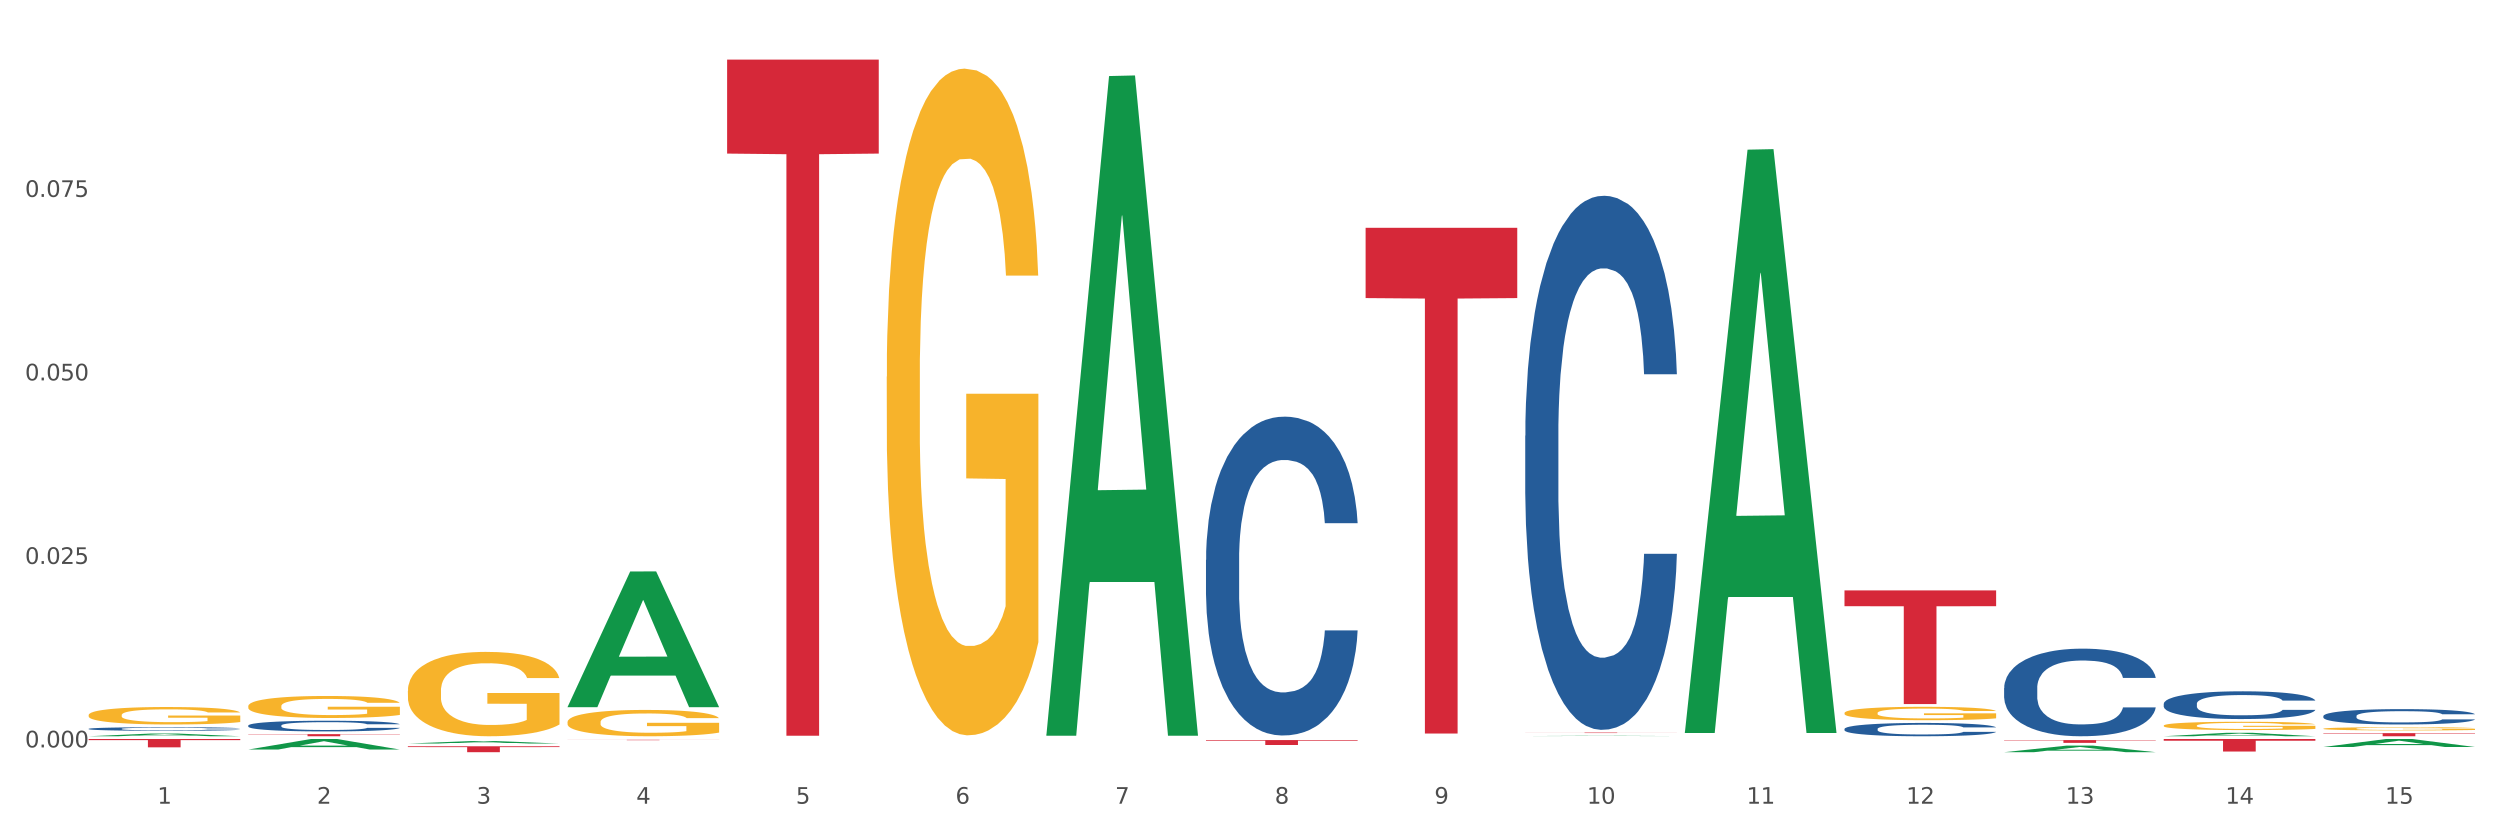 <?xml version="1.0" encoding="utf-8" standalone="no"?>
<!DOCTYPE svg PUBLIC "-//W3C//DTD SVG 1.1//EN"
  "http://www.w3.org/Graphics/SVG/1.1/DTD/svg11.dtd">
<svg xmlns:xlink="http://www.w3.org/1999/xlink" width="1080pt" height="360pt" viewBox="0 0 1080 360" xmlns="http://www.w3.org/2000/svg" version="1.1">
 <rect x="0" y="0" width="1080" height="360" fill="#333333" stroke="none"/>
 <defs>
  <style type="text/css">*{stroke-linejoin: round; stroke-linecap: butt}</style>
 </defs>
 <g id="figure_1">
  <g id="patch_1">
   <path d="M 0 360 
L 1080 360 
L 1080 0 
L 0 0 
z
" style="fill: #ffffff; stroke: #ffffff; stroke-linejoin: miter"/>
  </g>
  <g id="axes_1">
   <g id="matplotlib.axis_1">
    <g id="xtick_1">
     <g id="text_1">
      <!-- 1 -->
      <g style="fill: #4d4d4d" transform="translate(67.984 347.204) scale(0.096 -0.096)">
       <defs>
        <path id="DejaVuSans-31" d="M 794 531 
L 1825 531 
L 1825 4091 
L 703 3866 
L 703 4441 
L 1819 4666 
L 2450 4666 
L 2450 531 
L 3481 531 
L 3481 0 
L 794 0 
L 794 531 
z
" transform="scale(0.016)"/>
       </defs>
       <use xlink:href="#DejaVuSans-31"/>
      </g>
     </g>
    </g>
    <g id="xtick_2">
     <g id="text_2">
      <!-- 2 -->
      <g style="fill: #4d4d4d" transform="translate(136.942 347.204) scale(0.096 -0.096)">
       <defs>
        <path id="DejaVuSans-32" d="M 1228 531 
L 3431 531 
L 3431 0 
L 469 0 
L 469 531 
Q 828 903 1448 1529 
Q 2069 2156 2228 2338 
Q 2531 2678 2651 2914 
Q 2772 3150 2772 3378 
Q 2772 3750 2511 3984 
Q 2250 4219 1831 4219 
Q 1534 4219 1204 4116 
Q 875 4013 500 3803 
L 500 4441 
Q 881 4594 1212 4672 
Q 1544 4750 1819 4750 
Q 2544 4750 2975 4387 
Q 3406 4025 3406 3419 
Q 3406 3131 3298 2873 
Q 3191 2616 2906 2266 
Q 2828 2175 2409 1742 
Q 1991 1309 1228 531 
z
" transform="scale(0.016)"/>
       </defs>
       <use xlink:href="#DejaVuSans-32"/>
      </g>
     </g>
    </g>
    <g id="xtick_3">
     <g id="text_3">
      <!-- 3 -->
      <g style="fill: #4d4d4d" transform="translate(205.899 347.204) scale(0.096 -0.096)">
       <defs>
        <path id="DejaVuSans-33" d="M 2597 2516 
Q 3050 2419 3304 2112 
Q 3559 1806 3559 1356 
Q 3559 666 3084 287 
Q 2609 -91 1734 -91 
Q 1441 -91 1130 -33 
Q 819 25 488 141 
L 488 750 
Q 750 597 1062 519 
Q 1375 441 1716 441 
Q 2309 441 2620 675 
Q 2931 909 2931 1356 
Q 2931 1769 2642 2001 
Q 2353 2234 1838 2234 
L 1294 2234 
L 1294 2753 
L 1863 2753 
Q 2328 2753 2575 2939 
Q 2822 3125 2822 3475 
Q 2822 3834 2567 4026 
Q 2313 4219 1838 4219 
Q 1578 4219 1281 4162 
Q 984 4106 628 3988 
L 628 4550 
Q 988 4650 1302 4700 
Q 1616 4750 1894 4750 
Q 2613 4750 3031 4423 
Q 3450 4097 3450 3541 
Q 3450 3153 3228 2886 
Q 3006 2619 2597 2516 
z
" transform="scale(0.016)"/>
       </defs>
       <use xlink:href="#DejaVuSans-33"/>
      </g>
     </g>
    </g>
    <g id="xtick_4">
     <g id="text_4">
      <!-- 4 -->
      <g style="fill: #4d4d4d" transform="translate(274.857 347.204) scale(0.096 -0.096)">
       <defs>
        <path id="DejaVuSans-34" d="M 2419 4116 
L 825 1625 
L 2419 1625 
L 2419 4116 
z
M 2253 4666 
L 3047 4666 
L 3047 1625 
L 3713 1625 
L 3713 1100 
L 3047 1100 
L 3047 0 
L 2419 0 
L 2419 1100 
L 313 1100 
L 313 1709 
L 2253 4666 
z
" transform="scale(0.016)"/>
       </defs>
       <use xlink:href="#DejaVuSans-34"/>
      </g>
     </g>
    </g>
    <g id="xtick_5">
     <g id="text_5">
      <!-- 5 -->
      <g style="fill: #4d4d4d" transform="translate(343.815 347.204) scale(0.096 -0.096)">
       <defs>
        <path id="DejaVuSans-35" d="M 691 4666 
L 3169 4666 
L 3169 4134 
L 1269 4134 
L 1269 2991 
Q 1406 3038 1543 3061 
Q 1681 3084 1819 3084 
Q 2600 3084 3056 2656 
Q 3513 2228 3513 1497 
Q 3513 744 3044 326 
Q 2575 -91 1722 -91 
Q 1428 -91 1123 -41 
Q 819 9 494 109 
L 494 744 
Q 775 591 1075 516 
Q 1375 441 1709 441 
Q 2250 441 2565 725 
Q 2881 1009 2881 1497 
Q 2881 1984 2565 2268 
Q 2250 2553 1709 2553 
Q 1456 2553 1204 2497 
Q 953 2441 691 2322 
L 691 4666 
z
" transform="scale(0.016)"/>
       </defs>
       <use xlink:href="#DejaVuSans-35"/>
      </g>
     </g>
    </g>
    <g id="xtick_6">
     <g id="text_6">
      <!-- 6 -->
      <g style="fill: #4d4d4d" transform="translate(412.772 347.204) scale(0.096 -0.096)">
       <defs>
        <path id="DejaVuSans-36" d="M 2113 2584 
Q 1688 2584 1439 2293 
Q 1191 2003 1191 1497 
Q 1191 994 1439 701 
Q 1688 409 2113 409 
Q 2538 409 2786 701 
Q 3034 994 3034 1497 
Q 3034 2003 2786 2293 
Q 2538 2584 2113 2584 
z
M 3366 4563 
L 3366 3988 
Q 3128 4100 2886 4159 
Q 2644 4219 2406 4219 
Q 1781 4219 1451 3797 
Q 1122 3375 1075 2522 
Q 1259 2794 1537 2939 
Q 1816 3084 2150 3084 
Q 2853 3084 3261 2657 
Q 3669 2231 3669 1497 
Q 3669 778 3244 343 
Q 2819 -91 2113 -91 
Q 1303 -91 875 529 
Q 447 1150 447 2328 
Q 447 3434 972 4092 
Q 1497 4750 2381 4750 
Q 2619 4750 2861 4703 
Q 3103 4656 3366 4563 
z
" transform="scale(0.016)"/>
       </defs>
       <use xlink:href="#DejaVuSans-36"/>
      </g>
     </g>
    </g>
    <g id="xtick_7">
     <g id="text_7">
      <!-- 7 -->
      <g style="fill: #4d4d4d" transform="translate(481.73 347.204) scale(0.096 -0.096)">
       <defs>
        <path id="DejaVuSans-37" d="M 525 4666 
L 3525 4666 
L 3525 4397 
L 1831 0 
L 1172 0 
L 2766 4134 
L 525 4134 
L 525 4666 
z
" transform="scale(0.016)"/>
       </defs>
       <use xlink:href="#DejaVuSans-37"/>
      </g>
     </g>
    </g>
    <g id="xtick_8">
     <g id="text_8">
      <!-- 8 -->
      <g style="fill: #4d4d4d" transform="translate(550.688 347.204) scale(0.096 -0.096)">
       <defs>
        <path id="DejaVuSans-38" d="M 2034 2216 
Q 1584 2216 1326 1975 
Q 1069 1734 1069 1313 
Q 1069 891 1326 650 
Q 1584 409 2034 409 
Q 2484 409 2743 651 
Q 3003 894 3003 1313 
Q 3003 1734 2745 1975 
Q 2488 2216 2034 2216 
z
M 1403 2484 
Q 997 2584 770 2862 
Q 544 3141 544 3541 
Q 544 4100 942 4425 
Q 1341 4750 2034 4750 
Q 2731 4750 3128 4425 
Q 3525 4100 3525 3541 
Q 3525 3141 3298 2862 
Q 3072 2584 2669 2484 
Q 3125 2378 3379 2068 
Q 3634 1759 3634 1313 
Q 3634 634 3220 271 
Q 2806 -91 2034 -91 
Q 1263 -91 848 271 
Q 434 634 434 1313 
Q 434 1759 690 2068 
Q 947 2378 1403 2484 
z
M 1172 3481 
Q 1172 3119 1398 2916 
Q 1625 2713 2034 2713 
Q 2441 2713 2670 2916 
Q 2900 3119 2900 3481 
Q 2900 3844 2670 4047 
Q 2441 4250 2034 4250 
Q 1625 4250 1398 4047 
Q 1172 3844 1172 3481 
z
" transform="scale(0.016)"/>
       </defs>
       <use xlink:href="#DejaVuSans-38"/>
      </g>
     </g>
    </g>
    <g id="xtick_9">
     <g id="text_9">
      <!-- 9 -->
      <g style="fill: #4d4d4d" transform="translate(619.645 347.204) scale(0.096 -0.096)">
       <defs>
        <path id="DejaVuSans-39" d="M 703 97 
L 703 672 
Q 941 559 1184 500 
Q 1428 441 1663 441 
Q 2288 441 2617 861 
Q 2947 1281 2994 2138 
Q 2813 1869 2534 1725 
Q 2256 1581 1919 1581 
Q 1219 1581 811 2004 
Q 403 2428 403 3163 
Q 403 3881 828 4315 
Q 1253 4750 1959 4750 
Q 2769 4750 3195 4129 
Q 3622 3509 3622 2328 
Q 3622 1225 3098 567 
Q 2575 -91 1691 -91 
Q 1453 -91 1209 -44 
Q 966 3 703 97 
z
M 1959 2075 
Q 2384 2075 2632 2365 
Q 2881 2656 2881 3163 
Q 2881 3666 2632 3958 
Q 2384 4250 1959 4250 
Q 1534 4250 1286 3958 
Q 1038 3666 1038 3163 
Q 1038 2656 1286 2365 
Q 1534 2075 1959 2075 
z
" transform="scale(0.016)"/>
       </defs>
       <use xlink:href="#DejaVuSans-39"/>
      </g>
     </g>
    </g>
    <g id="xtick_10">
     <g id="text_10">
      <!-- 10 -->
      <g style="fill: #4d4d4d" transform="translate(685.549 347.204) scale(0.096 -0.096)">
       <defs>
        <path id="DejaVuSans-30" d="M 2034 4250 
Q 1547 4250 1301 3770 
Q 1056 3291 1056 2328 
Q 1056 1369 1301 889 
Q 1547 409 2034 409 
Q 2525 409 2770 889 
Q 3016 1369 3016 2328 
Q 3016 3291 2770 3770 
Q 2525 4250 2034 4250 
z
M 2034 4750 
Q 2819 4750 3233 4129 
Q 3647 3509 3647 2328 
Q 3647 1150 3233 529 
Q 2819 -91 2034 -91 
Q 1250 -91 836 529 
Q 422 1150 422 2328 
Q 422 3509 836 4129 
Q 1250 4750 2034 4750 
z
" transform="scale(0.016)"/>
       </defs>
       <use xlink:href="#DejaVuSans-31"/>
       <use xlink:href="#DejaVuSans-30" transform="translate(63.623 0)"/>
      </g>
     </g>
    </g>
    <g id="xtick_11">
     <g id="text_11">
      <!-- 11 -->
      <g style="fill: #4d4d4d" transform="translate(754.506 347.204) scale(0.096 -0.096)">
       <use xlink:href="#DejaVuSans-31"/>
       <use xlink:href="#DejaVuSans-31" transform="translate(63.623 0)"/>
      </g>
     </g>
    </g>
    <g id="xtick_12">
     <g id="text_12">
      <!-- 12 -->
      <g style="fill: #4d4d4d" transform="translate(823.464 347.204) scale(0.096 -0.096)">
       <use xlink:href="#DejaVuSans-31"/>
       <use xlink:href="#DejaVuSans-32" transform="translate(63.623 0)"/>
      </g>
     </g>
    </g>
    <g id="xtick_13">
     <g id="text_13">
      <!-- 13 -->
      <g style="fill: #4d4d4d" transform="translate(892.422 347.204) scale(0.096 -0.096)">
       <use xlink:href="#DejaVuSans-31"/>
       <use xlink:href="#DejaVuSans-33" transform="translate(63.623 0)"/>
      </g>
     </g>
    </g>
    <g id="xtick_14">
     <g id="text_14">
      <!-- 14 -->
      <g style="fill: #4d4d4d" transform="translate(961.379 347.204) scale(0.096 -0.096)">
       <use xlink:href="#DejaVuSans-31"/>
       <use xlink:href="#DejaVuSans-34" transform="translate(63.623 0)"/>
      </g>
     </g>
    </g>
    <g id="xtick_15">
     <g id="text_15">
      <!-- 15 -->
      <g style="fill: #4d4d4d" transform="translate(1030.337 347.204) scale(0.096 -0.096)">
       <use xlink:href="#DejaVuSans-31"/>
       <use xlink:href="#DejaVuSans-35" transform="translate(63.623 0)"/>
      </g>
     </g>
    </g>
    <g id="xtick_16"/>
    <g id="xtick_17"/>
    <g id="xtick_18"/>
    <g id="xtick_19"/>
    <g id="xtick_20"/>
    <g id="xtick_21"/>
    <g id="xtick_22"/>
    <g id="xtick_23"/>
    <g id="xtick_24"/>
    <g id="xtick_25"/>
    <g id="xtick_26"/>
    <g id="xtick_27"/>
    <g id="xtick_28"/>
    <g id="xtick_29"/>
   </g>
   <g id="matplotlib.axis_2">
    <g id="ytick_1">
     <g id="text_16">
      <!-- 0.000 -->
      <g style="fill: #4d4d4d" transform="translate(10.8 322.886) scale(0.096 -0.096)">
       <defs>
        <path id="DejaVuSans-2e" d="M 684 794 
L 1344 794 
L 1344 0 
L 684 0 
L 684 794 
z
" transform="scale(0.016)"/>
       </defs>
       <use xlink:href="#DejaVuSans-30"/>
       <use xlink:href="#DejaVuSans-2e" transform="translate(63.623 0)"/>
       <use xlink:href="#DejaVuSans-30" transform="translate(95.41 0)"/>
       <use xlink:href="#DejaVuSans-30" transform="translate(159.033 0)"/>
       <use xlink:href="#DejaVuSans-30" transform="translate(222.656 0)"/>
      </g>
     </g>
    </g>
    <g id="ytick_2">
     <g id="text_17">
      <!-- 0.025 -->
      <g style="fill: #4d4d4d" transform="translate(10.8 243.611) scale(0.096 -0.096)">
       <use xlink:href="#DejaVuSans-30"/>
       <use xlink:href="#DejaVuSans-2e" transform="translate(63.623 0)"/>
       <use xlink:href="#DejaVuSans-30" transform="translate(95.41 0)"/>
       <use xlink:href="#DejaVuSans-32" transform="translate(159.033 0)"/>
       <use xlink:href="#DejaVuSans-35" transform="translate(222.656 0)"/>
      </g>
     </g>
    </g>
    <g id="ytick_3">
     <g id="text_18">
      <!-- 0.050 -->
      <g style="fill: #4d4d4d" transform="translate(10.8 164.335) scale(0.096 -0.096)">
       <use xlink:href="#DejaVuSans-30"/>
       <use xlink:href="#DejaVuSans-2e" transform="translate(63.623 0)"/>
       <use xlink:href="#DejaVuSans-30" transform="translate(95.41 0)"/>
       <use xlink:href="#DejaVuSans-35" transform="translate(159.033 0)"/>
       <use xlink:href="#DejaVuSans-30" transform="translate(222.656 0)"/>
      </g>
     </g>
    </g>
    <g id="ytick_4">
     <g id="text_19">
      <!-- 0.075 -->
      <g style="fill: #4d4d4d" transform="translate(10.8 85.06) scale(0.096 -0.096)">
       <use xlink:href="#DejaVuSans-30"/>
       <use xlink:href="#DejaVuSans-2e" transform="translate(63.623 0)"/>
       <use xlink:href="#DejaVuSans-30" transform="translate(95.41 0)"/>
       <use xlink:href="#DejaVuSans-37" transform="translate(159.033 0)"/>
       <use xlink:href="#DejaVuSans-35" transform="translate(222.656 0)"/>
      </g>
     </g>
    </g>
    <g id="ytick_5"/>
    <g id="ytick_6"/>
    <g id="ytick_7"/>
    <g id="ytick_8"/>
   </g>
   <g id="PolyCollection_1">
    <path d="M 1003.69 314.798 
L 1003.768 314.796 
L 1003.768 314.751 
L 1003.922 314.711 
L 1004.696 314.616 
L 1005.856 314.538 
L 1006.707 314.496 
L 1007.557 314.462 
L 1008.563 314.427 
L 1009.8 314.392 
L 1012.043 314.34 
L 1013.435 314.313 
L 1015.137 314.285 
L 1018.231 314.245 
L 1020.474 314.222 
L 1022.794 314.203 
L 1026.584 314.18 
L 1029.059 314.17 
L 1031.688 314.162 
L 1034.86 314.157 
L 1037.257 314.156 
L 1042.517 314.16 
L 1047.002 314.171 
L 1049.168 314.18 
L 1051.952 314.195 
L 1053.422 314.205 
L 1055.82 314.226 
L 1058.295 314.252 
L 1059.996 314.275 
L 1062.548 314.318 
L 1064.482 314.361 
L 1066.261 314.415 
L 1067.189 314.451 
L 1067.885 314.486 
L 1068.504 314.525 
L 1069.123 314.587 
L 1055.201 314.587 
L 1054.659 314.543 
L 1053.809 314.501 
L 1052.571 314.46 
L 1051.488 314.435 
L 1049.632 314.403 
L 1047.931 314.383 
L 1046.152 314.368 
L 1043.986 314.355 
L 1042.285 314.349 
L 1039.887 314.344 
L 1035.169 314.345 
L 1031.998 314.355 
L 1029.832 314.368 
L 1028.44 314.379 
L 1027.203 314.392 
L 1025.81 314.409 
L 1024.186 314.436 
L 1023.026 314.46 
L 1021.866 314.491 
L 1020.938 314.521 
L 1020.087 314.557 
L 1019.391 314.595 
L 1018.85 314.634 
L 1018.385 314.682 
L 1017.999 314.762 
L 1017.999 314.936 
L 1018.153 314.975 
L 1018.54 315.027 
L 1019.004 315.067 
L 1019.778 315.114 
L 1020.474 315.145 
L 1021.789 315.191 
L 1023.258 315.229 
L 1024.418 315.253 
L 1025.578 315.273 
L 1027.589 315.301 
L 1029.832 315.324 
L 1031.766 315.338 
L 1034.396 315.351 
L 1036.174 315.356 
L 1037.721 315.358 
L 1041.511 315.358 
L 1044.218 315.355 
L 1047.235 315.346 
L 1049.555 315.334 
L 1051.488 315.32 
L 1053.654 315.297 
L 1055.046 315.276 
L 1055.046 315.011 
L 1038.031 315.009 
L 1038.031 314.833 
L 1069.2 314.833 
L 1069.2 315.351 
L 1067.885 315.377 
L 1066.416 315.401 
L 1064.869 315.423 
L 1062.548 315.45 
L 1059.764 315.475 
L 1057.289 315.493 
L 1054.659 315.508 
L 1051.566 315.522 
L 1047.544 315.535 
L 1045.069 315.54 
L 1041.975 315.544 
L 1038.34 315.545 
L 1035.169 315.542 
L 1032.075 315.536 
L 1028.827 315.525 
L 1025.656 315.508 
L 1023.258 315.492 
L 1020.86 315.471 
L 1018.308 315.445 
L 1016.297 315.419 
L 1014.75 315.396 
L 1013.049 315.367 
L 1011.193 315.329 
L 1009.8 315.295 
L 1008.563 315.259 
L 1007.248 315.214 
L 1006.32 315.174 
L 1005.392 315.125 
L 1004.85 315.088 
L 1004.232 315.031 
L 1003.768 314.951 
L 1003.69 314.798 
z
" clip-path="url(#p057772fdd4)" style="fill: #f7b32b"/>
    <path d="M 934.733 313.462 
L 934.81 313.458 
L 934.81 313.34 
L 934.965 313.239 
L 935.738 312.993 
L 936.898 312.79 
L 937.749 312.681 
L 938.6 312.593 
L 939.605 312.504 
L 940.843 312.412 
L 943.086 312.278 
L 944.478 312.209 
L 946.179 312.137 
L 949.273 312.032 
L 951.516 311.973 
L 953.836 311.924 
L 957.626 311.865 
L 960.101 311.839 
L 962.731 311.819 
L 965.902 311.806 
L 968.3 311.803 
L 973.559 311.812 
L 978.045 311.842 
L 980.21 311.865 
L 982.995 311.904 
L 984.464 311.93 
L 986.862 311.983 
L 989.337 312.052 
L 991.038 312.111 
L 993.591 312.222 
L 995.524 312.334 
L 997.303 312.471 
L 998.231 312.567 
L 998.928 312.655 
L 999.546 312.757 
L 1000.165 312.917 
L 986.243 312.917 
L 985.702 312.803 
L 984.851 312.694 
L 983.614 312.59 
L 982.531 312.524 
L 980.674 312.442 
L 978.973 312.389 
L 977.194 312.35 
L 975.028 312.317 
L 973.327 312.301 
L 970.929 312.288 
L 966.211 312.291 
L 963.04 312.317 
L 960.875 312.35 
L 959.482 312.38 
L 958.245 312.412 
L 956.853 312.458 
L 955.229 312.527 
L 954.068 312.59 
L 952.908 312.668 
L 951.98 312.747 
L 951.129 312.839 
L 950.433 312.937 
L 949.892 313.039 
L 949.428 313.163 
L 949.041 313.37 
L 949.041 313.819 
L 949.196 313.921 
L 949.582 314.055 
L 950.047 314.157 
L 950.82 314.278 
L 951.516 314.36 
L 952.831 314.478 
L 954.3 314.577 
L 955.461 314.639 
L 956.621 314.691 
L 958.632 314.764 
L 960.875 314.823 
L 962.808 314.859 
L 965.438 314.891 
L 967.217 314.905 
L 968.764 314.911 
L 972.553 314.911 
L 975.26 314.901 
L 978.277 314.878 
L 980.597 314.849 
L 982.531 314.813 
L 984.696 314.754 
L 986.089 314.698 
L 986.089 314.013 
L 969.073 314.009 
L 969.073 313.554 
L 1000.242 313.554 
L 1000.242 314.891 
L 998.928 314.96 
L 997.458 315.023 
L 995.911 315.078 
L 993.591 315.147 
L 990.806 315.213 
L 988.331 315.259 
L 985.702 315.298 
L 982.608 315.334 
L 978.586 315.367 
L 976.111 315.38 
L 973.017 315.39 
L 969.382 315.393 
L 966.211 315.387 
L 963.118 315.37 
L 959.869 315.341 
L 956.698 315.298 
L 954.3 315.255 
L 951.903 315.203 
L 949.35 315.134 
L 947.34 315.069 
L 945.793 315.01 
L 944.091 314.934 
L 942.235 314.836 
L 940.843 314.747 
L 939.605 314.655 
L 938.29 314.537 
L 937.362 314.436 
L 936.434 314.308 
L 935.893 314.213 
L 935.274 314.065 
L 934.81 313.859 
L 934.733 313.462 
z
" clip-path="url(#p057772fdd4)" style="fill: #f7b32b"/>
    <path d="M 796.817 308.018 
L 796.895 308.012 
L 796.895 307.822 
L 797.049 307.657 
L 797.823 307.26 
L 798.983 306.932 
L 799.834 306.757 
L 800.684 306.614 
L 801.69 306.471 
L 802.927 306.323 
L 805.17 306.106 
L 806.563 305.995 
L 808.264 305.878 
L 811.358 305.709 
L 813.601 305.613 
L 815.921 305.534 
L 819.711 305.439 
L 822.186 305.396 
L 824.816 305.364 
L 827.987 305.343 
L 830.384 305.338 
L 835.644 305.354 
L 840.129 305.402 
L 842.295 305.439 
L 845.079 305.502 
L 846.549 305.544 
L 848.947 305.629 
L 851.422 305.74 
L 853.123 305.836 
L 855.676 306.016 
L 857.609 306.196 
L 859.388 306.418 
L 860.316 306.572 
L 861.012 306.715 
L 861.631 306.879 
L 862.25 307.139 
L 848.328 307.139 
L 847.786 306.953 
L 846.936 306.778 
L 845.698 306.609 
L 844.615 306.503 
L 842.759 306.371 
L 841.058 306.286 
L 839.279 306.222 
L 837.113 306.169 
L 835.412 306.143 
L 833.014 306.122 
L 828.296 306.127 
L 825.125 306.169 
L 822.959 306.222 
L 821.567 306.27 
L 820.33 306.323 
L 818.937 306.397 
L 817.313 306.508 
L 816.153 306.609 
L 814.993 306.736 
L 814.065 306.863 
L 813.214 307.011 
L 812.518 307.17 
L 811.977 307.334 
L 811.512 307.536 
L 811.126 307.869 
L 811.126 308.595 
L 811.28 308.759 
L 811.667 308.976 
L 812.131 309.14 
L 812.905 309.336 
L 813.601 309.469 
L 814.916 309.659 
L 816.385 309.818 
L 817.545 309.919 
L 818.705 310.004 
L 820.716 310.12 
L 822.959 310.215 
L 824.893 310.274 
L 827.523 310.327 
L 829.301 310.348 
L 830.848 310.358 
L 834.638 310.358 
L 837.345 310.342 
L 840.362 310.305 
L 842.682 310.258 
L 844.615 310.199 
L 846.781 310.104 
L 848.173 310.014 
L 848.173 308.907 
L 831.158 308.902 
L 831.158 308.166 
L 862.327 308.166 
L 862.327 310.327 
L 861.012 310.438 
L 859.543 310.538 
L 857.996 310.628 
L 855.676 310.74 
L 852.891 310.846 
L 850.416 310.92 
L 847.786 310.983 
L 844.693 311.041 
L 840.671 311.094 
L 838.196 311.116 
L 835.102 311.132 
L 831.467 311.137 
L 828.296 311.126 
L 825.202 311.1 
L 821.954 311.052 
L 818.783 310.983 
L 816.385 310.914 
L 813.987 310.83 
L 811.435 310.718 
L 809.424 310.613 
L 807.877 310.517 
L 806.176 310.395 
L 804.32 310.237 
L 802.927 310.094 
L 801.69 309.945 
L 800.375 309.755 
L 799.447 309.59 
L 798.519 309.384 
L 797.977 309.23 
L 797.359 308.992 
L 796.895 308.658 
L 796.817 308.018 
z
" clip-path="url(#p057772fdd4)" style="fill: #f7b32b"/>
    <path d="M 383.071 162.738 
L 383.149 162.475 
L 383.149 153.005 
L 383.303 144.851 
L 384.077 125.122 
L 385.237 108.814 
L 386.088 100.133 
L 386.938 93.031 
L 387.944 85.929 
L 389.181 78.564 
L 391.424 67.779 
L 392.817 62.255 
L 394.518 56.468 
L 397.612 48.051 
L 399.855 43.316 
L 402.175 39.37 
L 405.965 34.635 
L 408.44 32.531 
L 411.07 30.953 
L 414.241 29.901 
L 416.638 29.638 
L 421.898 30.427 
L 426.384 32.794 
L 428.549 34.635 
L 431.334 37.792 
L 432.803 39.896 
L 435.201 44.105 
L 437.676 49.629 
L 439.377 54.364 
L 441.93 63.307 
L 443.863 72.251 
L 445.642 83.299 
L 446.57 90.927 
L 447.266 98.029 
L 447.885 106.183 
L 448.504 119.072 
L 434.582 119.072 
L 434.041 109.866 
L 433.19 101.186 
L 431.952 92.768 
L 430.869 87.507 
L 429.013 80.931 
L 427.312 76.722 
L 425.533 73.566 
L 423.367 70.935 
L 421.666 69.62 
L 419.268 68.568 
L 414.55 68.831 
L 411.379 70.935 
L 409.213 73.566 
L 407.821 75.933 
L 406.584 78.564 
L 405.191 82.246 
L 403.567 87.77 
L 402.407 92.768 
L 401.247 99.081 
L 400.319 105.394 
L 399.468 112.759 
L 398.772 120.651 
L 398.231 128.805 
L 397.767 138.801 
L 397.38 155.373 
L 397.38 191.41 
L 397.534 199.564 
L 397.921 210.349 
L 398.385 218.503 
L 399.159 228.236 
L 399.855 234.812 
L 401.17 244.281 
L 402.639 252.173 
L 403.799 257.17 
L 404.959 261.379 
L 406.97 267.166 
L 409.213 271.901 
L 411.147 274.794 
L 413.777 277.425 
L 415.555 278.477 
L 417.102 279.003 
L 420.892 279.003 
L 423.599 278.214 
L 426.616 276.373 
L 428.936 274.005 
L 430.869 271.112 
L 433.035 266.377 
L 434.427 261.905 
L 434.427 206.929 
L 417.412 206.666 
L 417.412 170.103 
L 448.581 170.103 
L 448.581 277.425 
L 447.266 282.949 
L 445.797 287.947 
L 444.25 292.418 
L 441.93 297.942 
L 439.145 303.203 
L 436.67 306.886 
L 434.041 310.042 
L 430.947 312.936 
L 426.925 315.566 
L 424.45 316.618 
L 421.356 317.407 
L 417.721 317.671 
L 414.55 317.144 
L 411.456 315.829 
L 408.208 313.462 
L 405.037 310.042 
L 402.639 306.623 
L 400.242 302.414 
L 397.689 296.89 
L 395.678 291.629 
L 394.131 286.894 
L 392.43 280.844 
L 390.574 272.953 
L 389.181 265.851 
L 387.944 258.486 
L 386.629 249.016 
L 385.701 240.862 
L 384.773 230.603 
L 384.231 222.975 
L 383.613 211.138 
L 383.149 194.566 
L 383.071 162.738 
z
" clip-path="url(#p057772fdd4)" style="fill: #f7b32b"/>
    <path d="M 245.156 311.946 
L 245.233 311.936 
L 245.233 311.562 
L 245.388 311.24 
L 246.161 310.461 
L 247.322 309.817 
L 248.172 309.474 
L 249.023 309.194 
L 250.029 308.913 
L 251.266 308.622 
L 253.509 308.196 
L 254.901 307.978 
L 256.603 307.75 
L 259.697 307.417 
L 261.939 307.23 
L 264.26 307.074 
L 268.05 306.887 
L 270.525 306.804 
L 273.154 306.742 
L 276.325 306.7 
L 278.723 306.69 
L 283.982 306.721 
L 288.468 306.815 
L 290.634 306.887 
L 293.418 307.012 
L 294.888 307.095 
L 297.285 307.261 
L 299.76 307.479 
L 301.462 307.666 
L 304.014 308.02 
L 305.948 308.373 
L 307.727 308.809 
L 308.655 309.11 
L 309.351 309.391 
L 309.97 309.713 
L 310.588 310.222 
L 296.667 310.222 
L 296.125 309.858 
L 295.274 309.516 
L 294.037 309.183 
L 292.954 308.975 
L 291.098 308.716 
L 289.396 308.549 
L 287.617 308.425 
L 285.452 308.321 
L 283.75 308.269 
L 281.353 308.227 
L 276.635 308.238 
L 273.464 308.321 
L 271.298 308.425 
L 269.906 308.518 
L 268.668 308.622 
L 267.276 308.768 
L 265.652 308.986 
L 264.492 309.183 
L 263.332 309.432 
L 262.404 309.682 
L 261.553 309.973 
L 260.857 310.284 
L 260.315 310.606 
L 259.851 311.001 
L 259.464 311.656 
L 259.464 313.079 
L 259.619 313.401 
L 260.006 313.827 
L 260.47 314.149 
L 261.243 314.533 
L 261.939 314.793 
L 263.254 315.167 
L 264.724 315.478 
L 265.884 315.676 
L 267.044 315.842 
L 269.055 316.07 
L 271.298 316.257 
L 273.232 316.372 
L 275.861 316.476 
L 277.64 316.517 
L 279.187 316.538 
L 282.977 316.538 
L 285.684 316.507 
L 288.7 316.434 
L 291.021 316.341 
L 292.954 316.226 
L 295.12 316.039 
L 296.512 315.863 
L 296.512 313.692 
L 279.496 313.681 
L 279.496 312.237 
L 310.666 312.237 
L 310.666 316.476 
L 309.351 316.694 
L 307.881 316.891 
L 306.335 317.068 
L 304.014 317.286 
L 301.23 317.494 
L 298.755 317.639 
L 296.125 317.764 
L 293.031 317.878 
L 289.01 317.982 
L 286.535 318.023 
L 283.441 318.055 
L 279.806 318.065 
L 276.635 318.044 
L 273.541 317.992 
L 270.293 317.899 
L 267.121 317.764 
L 264.724 317.629 
L 262.326 317.462 
L 259.774 317.244 
L 257.763 317.037 
L 256.216 316.85 
L 254.515 316.611 
L 252.658 316.299 
L 251.266 316.019 
L 250.029 315.728 
L 248.714 315.354 
L 247.786 315.032 
L 246.858 314.627 
L 246.316 314.325 
L 245.697 313.858 
L 245.233 313.203 
L 245.156 311.946 
z
" clip-path="url(#p057772fdd4)" style="fill: #f7b32b"/>
    <path d="M 176.198 298.458 
L 176.276 298.425 
L 176.276 297.226 
L 176.43 296.194 
L 177.204 293.698 
L 178.364 291.634 
L 179.215 290.535 
L 180.065 289.637 
L 181.071 288.738 
L 182.308 287.806 
L 184.551 286.441 
L 185.944 285.742 
L 187.645 285.009 
L 190.739 283.944 
L 192.982 283.345 
L 195.302 282.846 
L 199.092 282.247 
L 201.567 281.98 
L 204.197 281.78 
L 207.368 281.647 
L 209.765 281.614 
L 215.025 281.714 
L 219.511 282.014 
L 221.676 282.247 
L 224.461 282.646 
L 225.93 282.912 
L 228.328 283.445 
L 230.803 284.144 
L 232.504 284.743 
L 235.057 285.875 
L 236.99 287.007 
L 238.769 288.405 
L 239.697 289.37 
L 240.393 290.269 
L 241.012 291.301 
L 241.631 292.932 
L 227.709 292.932 
L 227.168 291.767 
L 226.317 290.669 
L 225.079 289.603 
L 223.996 288.938 
L 222.14 288.105 
L 220.439 287.573 
L 218.66 287.173 
L 216.494 286.84 
L 214.793 286.674 
L 212.395 286.541 
L 207.677 286.574 
L 204.506 286.84 
L 202.34 287.173 
L 200.948 287.473 
L 199.711 287.806 
L 198.319 288.272 
L 196.694 288.971 
L 195.534 289.603 
L 194.374 290.402 
L 193.446 291.201 
L 192.595 292.133 
L 191.899 293.132 
L 191.358 294.164 
L 190.894 295.429 
L 190.507 297.526 
L 190.507 302.086 
L 190.662 303.118 
L 191.048 304.483 
L 191.512 305.515 
L 192.286 306.747 
L 192.982 307.579 
L 194.297 308.777 
L 195.766 309.776 
L 196.926 310.409 
L 198.086 310.941 
L 200.097 311.674 
L 202.34 312.273 
L 204.274 312.639 
L 206.904 312.972 
L 208.683 313.105 
L 210.229 313.172 
L 214.019 313.172 
L 216.726 313.072 
L 219.743 312.839 
L 222.063 312.539 
L 223.996 312.173 
L 226.162 311.574 
L 227.554 311.008 
L 227.554 304.051 
L 210.539 304.017 
L 210.539 299.39 
L 241.708 299.39 
L 241.708 312.972 
L 240.393 313.671 
L 238.924 314.303 
L 237.377 314.869 
L 235.057 315.568 
L 232.272 316.234 
L 229.797 316.7 
L 227.168 317.1 
L 224.074 317.466 
L 220.052 317.799 
L 217.577 317.932 
L 214.483 318.032 
L 210.848 318.065 
L 207.677 317.998 
L 204.583 317.832 
L 201.335 317.532 
L 198.164 317.1 
L 195.766 316.667 
L 193.369 316.134 
L 190.816 315.435 
L 188.805 314.769 
L 187.258 314.17 
L 185.557 313.405 
L 183.701 312.406 
L 182.308 311.507 
L 181.071 310.575 
L 179.756 309.377 
L 178.828 308.345 
L 177.9 307.046 
L 177.358 306.081 
L 176.74 304.583 
L 176.276 302.486 
L 176.198 298.458 
z
" clip-path="url(#p057772fdd4)" style="fill: #f7b32b"/>
    <path d="M 107.241 305.057 
L 107.318 305.049 
L 107.318 304.736 
L 107.473 304.466 
L 108.246 303.814 
L 109.406 303.275 
L 110.257 302.989 
L 111.108 302.754 
L 112.113 302.519 
L 113.351 302.276 
L 115.594 301.919 
L 116.986 301.737 
L 118.687 301.546 
L 121.781 301.267 
L 124.024 301.111 
L 126.344 300.981 
L 130.134 300.824 
L 132.609 300.755 
L 135.239 300.702 
L 138.41 300.668 
L 140.808 300.659 
L 146.067 300.685 
L 150.553 300.763 
L 152.719 300.824 
L 155.503 300.928 
L 156.972 300.998 
L 159.37 301.137 
L 161.845 301.32 
L 163.547 301.476 
L 166.099 301.772 
L 168.032 302.067 
L 169.811 302.432 
L 170.74 302.684 
L 171.436 302.919 
L 172.054 303.188 
L 172.673 303.614 
L 158.751 303.614 
L 158.21 303.31 
L 157.359 303.023 
L 156.122 302.745 
L 155.039 302.571 
L 153.183 302.354 
L 151.481 302.215 
L 149.702 302.111 
L 147.537 302.024 
L 145.835 301.98 
L 143.437 301.945 
L 138.719 301.954 
L 135.548 302.024 
L 133.383 302.111 
L 131.991 302.189 
L 130.753 302.276 
L 129.361 302.397 
L 127.737 302.58 
L 126.576 302.745 
L 125.416 302.954 
L 124.488 303.162 
L 123.637 303.406 
L 122.941 303.667 
L 122.4 303.936 
L 121.936 304.266 
L 121.549 304.814 
L 121.549 306.005 
L 121.704 306.274 
L 122.091 306.631 
L 122.555 306.9 
L 123.328 307.222 
L 124.024 307.439 
L 125.339 307.752 
L 126.809 308.013 
L 127.969 308.178 
L 129.129 308.317 
L 131.14 308.508 
L 133.383 308.665 
L 135.316 308.76 
L 137.946 308.847 
L 139.725 308.882 
L 141.272 308.9 
L 145.062 308.9 
L 147.769 308.873 
L 150.785 308.813 
L 153.105 308.734 
L 155.039 308.639 
L 157.204 308.482 
L 158.597 308.335 
L 158.597 306.518 
L 141.581 306.509 
L 141.581 305.301 
L 172.75 305.301 
L 172.75 308.847 
L 171.436 309.03 
L 169.966 309.195 
L 168.419 309.343 
L 166.099 309.525 
L 163.315 309.699 
L 160.84 309.821 
L 158.21 309.925 
L 155.116 310.021 
L 151.094 310.108 
L 148.619 310.143 
L 145.526 310.169 
L 141.89 310.177 
L 138.719 310.16 
L 135.626 310.117 
L 132.377 310.038 
L 129.206 309.925 
L 126.809 309.812 
L 124.411 309.673 
L 121.859 309.491 
L 119.848 309.317 
L 118.301 309.16 
L 116.599 308.96 
L 114.743 308.7 
L 113.351 308.465 
L 112.113 308.222 
L 110.798 307.909 
L 109.87 307.639 
L 108.942 307.3 
L 108.401 307.048 
L 107.782 306.657 
L 107.318 306.109 
L 107.241 305.057 
z
" clip-path="url(#p057772fdd4)" style="fill: #f7b32b"/>
    <path d="M 38.283 308.917 
L 38.36 308.91 
L 38.36 308.661 
L 38.515 308.448 
L 39.288 307.93 
L 40.449 307.503 
L 41.299 307.275 
L 42.15 307.089 
L 43.156 306.903 
L 44.393 306.71 
L 46.636 306.427 
L 48.028 306.282 
L 49.73 306.131 
L 52.824 305.91 
L 55.066 305.786 
L 57.387 305.682 
L 61.177 305.558 
L 63.652 305.503 
L 66.281 305.462 
L 69.452 305.434 
L 71.85 305.427 
L 77.109 305.448 
L 81.595 305.51 
L 83.761 305.558 
L 86.545 305.641 
L 88.015 305.696 
L 90.412 305.807 
L 92.887 305.951 
L 94.589 306.076 
L 97.141 306.31 
L 99.075 306.544 
L 100.854 306.834 
L 101.782 307.034 
L 102.478 307.22 
L 103.097 307.434 
L 103.715 307.772 
L 89.794 307.772 
L 89.252 307.531 
L 88.401 307.303 
L 87.164 307.082 
L 86.081 306.944 
L 84.225 306.772 
L 82.523 306.662 
L 80.744 306.579 
L 78.579 306.51 
L 76.877 306.475 
L 74.48 306.448 
L 69.762 306.455 
L 66.591 306.51 
L 64.425 306.579 
L 63.033 306.641 
L 61.795 306.71 
L 60.403 306.806 
L 58.779 306.951 
L 57.619 307.082 
L 56.459 307.248 
L 55.531 307.413 
L 54.68 307.606 
L 53.984 307.813 
L 53.442 308.027 
L 52.978 308.289 
L 52.592 308.724 
L 52.592 309.668 
L 52.746 309.882 
L 53.133 310.165 
L 53.597 310.379 
L 54.37 310.634 
L 55.066 310.806 
L 56.381 311.054 
L 57.851 311.261 
L 59.011 311.392 
L 60.171 311.503 
L 62.182 311.654 
L 64.425 311.778 
L 66.359 311.854 
L 68.988 311.923 
L 70.767 311.951 
L 72.314 311.965 
L 76.104 311.965 
L 78.811 311.944 
L 81.827 311.896 
L 84.148 311.834 
L 86.081 311.758 
L 88.247 311.634 
L 89.639 311.516 
L 89.639 310.075 
L 72.623 310.068 
L 72.623 309.11 
L 103.793 309.11 
L 103.793 311.923 
L 102.478 312.068 
L 101.008 312.199 
L 99.462 312.316 
L 97.141 312.461 
L 94.357 312.599 
L 91.882 312.696 
L 89.252 312.778 
L 86.159 312.854 
L 82.137 312.923 
L 79.662 312.951 
L 76.568 312.971 
L 72.933 312.978 
L 69.762 312.964 
L 66.668 312.93 
L 63.42 312.868 
L 60.248 312.778 
L 57.851 312.689 
L 55.453 312.578 
L 52.901 312.433 
L 50.89 312.296 
L 49.343 312.171 
L 47.642 312.013 
L 45.785 311.806 
L 44.393 311.62 
L 43.156 311.427 
L 41.841 311.178 
L 40.913 310.965 
L 39.985 310.696 
L 39.443 310.496 
L 38.824 310.185 
L 38.36 309.751 
L 38.283 308.917 
z
" clip-path="url(#p057772fdd4)" style="fill: #f7b32b"/>
    <path d="M 934.733 318.062 
L 934.8 318.061 
L 961.814 316.569 
L 973.025 316.567 
L 1000.242 318.065 
L 987.275 318.065 
L 981.4 317.716 
L 953.508 317.716 
L 953.305 317.722 
L 947.632 318.065 
L 934.733 318.065 
L 934.733 318.062 
L 957.019 317.508 
L 977.888 317.507 
L 967.555 316.886 
L 967.42 316.884 
L 967.285 316.888 
L 956.952 317.507 
L 957.019 317.508 
L 934.733 318.062 
z
" clip-path="url(#p057772fdd4)" style="fill: #109648"/>
    <path d="M 1003.69 322.7 
L 1003.758 322.696 
L 1030.772 319.242 
L 1041.983 319.239 
L 1069.2 322.706 
L 1056.233 322.706 
L 1050.357 321.899 
L 1022.465 321.899 
L 1022.263 321.912 
L 1016.59 322.706 
L 1003.69 322.706 
L 1003.69 322.7 
L 1025.977 321.417 
L 1046.846 321.414 
L 1036.513 319.978 
L 1036.378 319.971 
L 1036.243 319.981 
L 1025.91 321.414 
L 1025.977 321.417 
L 1003.69 322.7 
z
" clip-path="url(#p057772fdd4)" style="fill: #109648"/>
    <path d="M 520.987 319.712 
L 586.496 319.712 
L 586.496 320.008 
L 560.727 320.01 
L 560.727 321.838 
L 546.601 321.838 
L 546.601 320.01 
L 520.987 320.008 
L 520.987 319.714 
L 520.987 319.712 
z
" clip-path="url(#p057772fdd4)" style="fill: #d62839"/>
    <path d="M 314.114 25.759 
L 379.623 25.759 
L 379.623 66.349 
L 353.854 66.623 
L 353.854 317.84 
L 339.728 317.84 
L 339.728 66.623 
L 314.114 66.349 
L 314.114 26.034 
L 314.114 25.759 
z
" clip-path="url(#p057772fdd4)" style="fill: #d62839"/>
    <path d="M 865.775 324.944 
L 865.842 324.941 
L 892.857 322.095 
L 904.068 322.092 
L 931.285 324.95 
L 918.318 324.95 
L 912.442 324.284 
L 884.55 324.284 
L 884.347 324.295 
L 878.674 324.95 
L 865.775 324.95 
L 865.775 324.944 
L 888.062 323.887 
L 908.93 323.884 
L 898.597 322.701 
L 898.462 322.696 
L 898.327 322.704 
L 887.994 323.884 
L 888.062 323.887 
L 865.775 324.944 
z
" clip-path="url(#p057772fdd4)" style="fill: #109648"/>
    <path d="M 727.86 316.176 
L 727.927 315.94 
L 754.941 64.657 
L 766.152 64.42 
L 793.369 316.65 
L 780.402 316.65 
L 774.527 257.915 
L 746.635 257.915 
L 746.432 258.862 
L 740.759 316.65 
L 727.86 316.65 
L 727.86 316.176 
L 750.146 222.863 
L 771.015 222.626 
L 760.682 118.182 
L 760.547 117.708 
L 760.412 118.419 
L 750.079 222.626 
L 750.146 222.863 
L 727.86 316.176 
z
" clip-path="url(#p057772fdd4)" style="fill: #109648"/>
    <path d="M 658.902 317.982 
L 658.969 317.982 
L 685.984 317.854 
L 697.195 317.854 
L 724.412 317.982 
L 711.445 317.982 
L 705.569 317.952 
L 677.677 317.952 
L 677.474 317.953 
L 671.801 317.982 
L 658.902 317.982 
L 658.902 317.982 
L 681.189 317.934 
L 702.057 317.934 
L 691.724 317.881 
L 691.589 317.881 
L 691.454 317.881 
L 681.121 317.934 
L 681.189 317.934 
L 658.902 317.982 
z
" clip-path="url(#p057772fdd4)" style="fill: #109648"/>
    <path d="M 452.029 317.3 
L 452.096 317.032 
L 479.111 32.855 
L 490.322 32.587 
L 517.539 317.835 
L 504.572 317.835 
L 498.696 251.411 
L 470.804 251.411 
L 470.601 252.483 
L 464.928 317.835 
L 452.029 317.835 
L 452.029 317.3 
L 474.316 211.771 
L 495.184 211.503 
L 484.851 93.386 
L 484.716 92.851 
L 484.581 93.654 
L 474.248 211.503 
L 474.316 211.771 
L 452.029 317.3 
z
" clip-path="url(#p057772fdd4)" style="fill: #109648"/>
    <path d="M 796.817 255.047 
L 862.327 255.047 
L 862.327 261.873 
L 836.558 261.919 
L 836.558 304.164 
L 822.431 304.164 
L 822.431 261.919 
L 796.817 261.873 
L 796.817 255.093 
L 796.817 255.047 
z
" clip-path="url(#p057772fdd4)" style="fill: #d62839"/>
    <path d="M 865.775 319.717 
L 931.285 319.717 
L 931.285 319.884 
L 905.515 319.885 
L 905.515 320.918 
L 891.389 320.918 
L 891.389 319.885 
L 865.775 319.884 
L 865.775 319.718 
L 865.775 319.717 
z
" clip-path="url(#p057772fdd4)" style="fill: #d62839"/>
    <path d="M 934.733 319.239 
L 1000.242 319.239 
L 1000.242 319.994 
L 974.473 319.999 
L 974.473 324.672 
L 960.347 324.672 
L 960.347 319.999 
L 934.733 319.994 
L 934.733 319.244 
L 934.733 319.239 
z
" clip-path="url(#p057772fdd4)" style="fill: #d62839"/>
    <path d="M 1003.69 316.719 
L 1069.2 316.719 
L 1069.2 316.906 
L 1043.431 316.907 
L 1043.431 318.065 
L 1029.304 318.065 
L 1029.304 316.907 
L 1003.69 316.906 
L 1003.69 316.72 
L 1003.69 316.719 
z
" clip-path="url(#p057772fdd4)" style="fill: #d62839"/>
    <path d="M 245.156 305.406 
L 245.224 305.351 
L 272.238 246.888 
L 283.449 246.833 
L 310.666 305.516 
L 297.699 305.516 
L 291.823 291.851 
L 263.931 291.851 
L 263.728 292.071 
L 258.055 305.516 
L 245.156 305.516 
L 245.156 305.406 
L 267.443 283.696 
L 288.311 283.641 
L 277.978 259.341 
L 277.843 259.231 
L 277.708 259.396 
L 267.375 283.641 
L 267.443 283.696 
L 245.156 305.406 
z
" clip-path="url(#p057772fdd4)" style="fill: #109648"/>
    <path d="M 176.198 321.216 
L 176.266 321.215 
L 203.28 320.147 
L 214.491 320.146 
L 241.708 321.218 
L 228.741 321.218 
L 222.866 320.968 
L 194.973 320.968 
L 194.771 320.972 
L 189.098 321.218 
L 176.198 321.218 
L 176.198 321.216 
L 198.485 320.819 
L 219.354 320.818 
L 209.021 320.374 
L 208.886 320.372 
L 208.751 320.375 
L 198.418 320.818 
L 198.485 320.819 
L 176.198 321.216 
z
" clip-path="url(#p057772fdd4)" style="fill: #109648"/>
    <path d="M 107.241 323.804 
L 107.308 323.8 
L 134.323 319.243 
L 145.533 319.239 
L 172.75 323.813 
L 159.784 323.813 
L 153.908 322.748 
L 126.016 322.748 
L 125.813 322.765 
L 120.14 323.813 
L 107.241 323.813 
L 107.241 323.804 
L 129.527 322.112 
L 150.396 322.108 
L 140.063 320.214 
L 139.928 320.205 
L 139.793 320.218 
L 129.46 322.108 
L 129.527 322.112 
L 107.241 323.804 
z
" clip-path="url(#p057772fdd4)" style="fill: #109648"/>
    <path d="M 38.283 318.063 
L 38.351 318.062 
L 65.365 316.878 
L 76.576 316.877 
L 103.793 318.065 
L 90.826 318.065 
L 84.95 317.788 
L 57.058 317.788 
L 56.855 317.793 
L 51.182 318.065 
L 38.283 318.065 
L 38.283 318.063 
L 60.57 317.623 
L 81.438 317.622 
L 71.105 317.13 
L 70.97 317.128 
L 70.835 317.131 
L 60.502 317.622 
L 60.57 317.623 
L 38.283 318.063 
z
" clip-path="url(#p057772fdd4)" style="fill: #109648"/>
    <path d="M 658.902 316.474 
L 724.412 316.474 
L 724.412 316.503 
L 698.642 316.503 
L 698.642 316.68 
L 684.516 316.68 
L 684.516 316.503 
L 658.902 316.503 
L 658.902 316.474 
L 658.902 316.474 
z
" clip-path="url(#p057772fdd4)" style="fill: #d62839"/>
    <path d="M 589.944 98.408 
L 655.454 98.408 
L 655.454 128.77 
L 629.685 128.976 
L 629.685 316.892 
L 615.558 316.892 
L 615.558 128.976 
L 589.944 128.77 
L 589.944 98.614 
L 589.944 98.408 
z
" clip-path="url(#p057772fdd4)" style="fill: #d62839"/>
    <path d="M 107.241 317.151 
L 172.75 317.151 
L 172.75 317.278 
L 146.981 317.279 
L 146.981 318.065 
L 132.855 318.065 
L 132.855 317.279 
L 107.241 317.278 
L 107.241 317.152 
L 107.241 317.151 
z
" clip-path="url(#p057772fdd4)" style="fill: #d62839"/>
    <path d="M 38.283 319.239 
L 103.793 319.239 
L 103.793 319.741 
L 78.024 319.744 
L 78.024 322.851 
L 63.897 322.851 
L 63.897 319.744 
L 38.283 319.741 
L 38.283 319.242 
L 38.283 319.239 
z
" clip-path="url(#p057772fdd4)" style="fill: #d62839"/>
    <path d="M 245.156 319.581 
L 310.666 319.581 
L 310.666 319.607 
L 284.897 319.607 
L 284.897 319.768 
L 270.77 319.768 
L 270.77 319.607 
L 245.156 319.607 
L 245.156 319.581 
L 245.156 319.581 
z
" clip-path="url(#p057772fdd4)" style="fill: #d62839"/>
    <path d="M 176.198 322.392 
L 241.708 322.392 
L 241.708 322.747 
L 215.939 322.749 
L 215.939 324.946 
L 201.812 324.946 
L 201.812 322.749 
L 176.198 322.747 
L 176.198 322.394 
L 176.198 322.392 
z
" clip-path="url(#p057772fdd4)" style="fill: #d62839"/>
    <path d="M 107.241 313.43 
L 107.318 313.425 
L 107.318 313.307 
L 107.55 313.147 
L 108.402 312.851 
L 109.486 312.627 
L 111.345 312.365 
L 112.351 312.255 
L 113.668 312.133 
L 116.378 311.934 
L 119.475 311.765 
L 121.644 311.672 
L 123.27 311.613 
L 126.909 311.508 
L 129 311.461 
L 131.168 311.423 
L 133.026 311.398 
L 136.124 311.368 
L 138.602 311.356 
L 141.467 311.351 
L 143.867 311.356 
L 147.042 311.372 
L 151.688 311.423 
L 153.469 311.453 
L 155.87 311.503 
L 158.348 311.571 
L 160.361 311.639 
L 162.684 311.736 
L 165.084 311.862 
L 167.407 312.023 
L 169.034 312.171 
L 170.35 312.327 
L 171.511 312.517 
L 172.363 312.724 
L 172.75 312.897 
L 158.58 312.897 
L 158.193 312.741 
L 157.418 312.572 
L 156.644 312.458 
L 155.792 312.365 
L 154.476 312.26 
L 153.314 312.192 
L 151.378 312.112 
L 149.597 312.061 
L 148.126 312.031 
L 146.345 312.006 
L 142.551 311.981 
L 139.841 311.981 
L 138.137 311.989 
L 136.046 312.01 
L 134.265 312.04 
L 132.175 312.091 
L 130.549 312.145 
L 128.922 312.217 
L 127.993 312.268 
L 126.599 312.361 
L 125.67 312.437 
L 124.431 312.568 
L 123.734 312.661 
L 122.495 312.902 
L 121.953 313.079 
L 121.721 313.202 
L 121.566 313.337 
L 121.566 313.996 
L 122.031 314.292 
L 122.418 314.418 
L 123.037 314.562 
L 124.199 314.748 
L 125.902 314.929 
L 127.683 315.06 
L 129.155 315.141 
L 130.549 315.2 
L 131.942 315.246 
L 133.646 315.288 
L 135.04 315.314 
L 137.13 315.339 
L 139.608 315.352 
L 141.544 315.352 
L 145.493 315.331 
L 147.274 315.31 
L 148.978 315.28 
L 150.836 315.234 
L 152.308 315.183 
L 153.159 315.145 
L 154.553 315.065 
L 155.637 314.98 
L 156.567 314.883 
L 157.186 314.798 
L 157.883 314.672 
L 158.425 314.528 
L 158.58 314.452 
L 172.75 314.452 
L 172.441 314.604 
L 171.899 314.752 
L 170.815 314.951 
L 169.963 315.065 
L 168.646 315.204 
L 167.253 315.322 
L 165.317 315.453 
L 163.536 315.55 
L 161.677 315.635 
L 159.664 315.711 
L 156.025 315.817 
L 154.708 315.846 
L 151.92 315.897 
L 149.752 315.926 
L 146.577 315.956 
L 143.325 315.973 
L 139.918 315.977 
L 136.898 315.969 
L 133.568 315.943 
L 131.478 315.918 
L 129.155 315.88 
L 126.444 315.821 
L 123.889 315.749 
L 121.489 315.664 
L 119.243 315.567 
L 117.152 315.457 
L 114.442 315.276 
L 112.429 315.098 
L 110.958 314.934 
L 109.951 314.794 
L 108.944 314.617 
L 108.402 314.494 
L 107.55 314.199 
L 107.241 313.924 
L 107.241 313.43 
z
" clip-path="url(#p057772fdd4)" style="fill: #255c99"/>
    <path d="M 38.283 314.849 
L 38.36 314.847 
L 38.36 314.808 
L 38.593 314.754 
L 39.445 314.655 
L 40.529 314.58 
L 42.387 314.492 
L 43.394 314.455 
L 44.71 314.414 
L 47.42 314.348 
L 50.518 314.291 
L 52.686 314.26 
L 54.312 314.24 
L 57.951 314.205 
L 60.042 314.189 
L 62.21 314.176 
L 64.069 314.168 
L 67.166 314.158 
L 69.644 314.154 
L 72.509 314.152 
L 74.91 314.154 
L 78.084 314.159 
L 82.731 314.176 
L 84.512 314.186 
L 86.912 314.203 
L 89.39 314.226 
L 91.403 314.248 
L 93.726 314.281 
L 96.127 314.324 
L 98.45 314.377 
L 100.076 314.427 
L 101.392 314.479 
L 102.554 314.543 
L 103.406 314.612 
L 103.793 314.67 
L 89.622 314.67 
L 89.235 314.618 
L 88.461 314.561 
L 87.686 314.523 
L 86.835 314.492 
L 85.518 314.457 
L 84.357 314.434 
L 82.421 314.407 
L 80.64 314.39 
L 79.169 314.38 
L 77.388 314.372 
L 73.593 314.363 
L 70.883 314.363 
L 69.179 314.366 
L 67.089 314.373 
L 65.308 314.383 
L 63.217 314.4 
L 61.591 314.418 
L 59.965 314.442 
L 59.036 314.459 
L 57.642 314.491 
L 56.712 314.516 
L 55.474 314.56 
L 54.777 314.591 
L 53.538 314.672 
L 52.996 314.731 
L 52.763 314.772 
L 52.608 314.818 
L 52.608 315.039 
L 53.073 315.138 
L 53.46 315.18 
L 54.08 315.228 
L 55.241 315.291 
L 56.945 315.351 
L 58.726 315.395 
L 60.197 315.422 
L 61.591 315.442 
L 62.985 315.458 
L 64.688 315.472 
L 66.082 315.48 
L 68.173 315.489 
L 70.651 315.493 
L 72.587 315.493 
L 76.536 315.486 
L 78.317 315.479 
L 80.02 315.469 
L 81.879 315.453 
L 83.35 315.436 
L 84.202 315.424 
L 85.596 315.397 
L 86.68 315.368 
L 87.609 315.336 
L 88.228 315.308 
L 88.925 315.265 
L 89.467 315.217 
L 89.622 315.191 
L 103.793 315.191 
L 103.483 315.242 
L 102.941 315.292 
L 101.857 315.359 
L 101.005 315.397 
L 99.689 315.444 
L 98.295 315.483 
L 96.359 315.527 
L 94.578 315.56 
L 92.72 315.588 
L 90.706 315.613 
L 87.067 315.649 
L 85.75 315.659 
L 82.963 315.676 
L 80.795 315.686 
L 77.62 315.696 
L 74.368 315.701 
L 70.96 315.703 
L 67.94 315.7 
L 64.611 315.691 
L 62.52 315.683 
L 60.197 315.67 
L 57.487 315.65 
L 54.931 315.626 
L 52.531 315.598 
L 50.285 315.565 
L 48.195 315.528 
L 45.484 315.468 
L 43.471 315.408 
L 42 315.353 
L 40.993 315.306 
L 39.987 315.247 
L 39.445 315.206 
L 38.593 315.107 
L 38.283 315.014 
L 38.283 314.849 
z
" clip-path="url(#p057772fdd4)" style="fill: #255c99"/>
    <path d="M 1003.69 309.321 
L 1003.768 309.315 
L 1003.768 309.145 
L 1004 308.915 
L 1004.852 308.49 
L 1005.936 308.168 
L 1007.794 307.792 
L 1008.801 307.634 
L 1010.117 307.458 
L 1012.828 307.172 
L 1015.925 306.93 
L 1018.093 306.796 
L 1019.719 306.711 
L 1023.359 306.559 
L 1025.449 306.493 
L 1027.618 306.438 
L 1029.476 306.401 
L 1032.573 306.359 
L 1035.051 306.341 
L 1037.916 306.335 
L 1040.317 306.341 
L 1043.492 306.365 
L 1048.138 306.438 
L 1049.919 306.48 
L 1052.319 306.553 
L 1054.797 306.65 
L 1056.81 306.748 
L 1059.133 306.887 
L 1061.534 307.069 
L 1063.857 307.3 
L 1065.483 307.512 
L 1066.8 307.737 
L 1067.961 308.01 
L 1068.813 308.308 
L 1069.2 308.557 
L 1055.029 308.557 
L 1054.642 308.332 
L 1053.868 308.089 
L 1053.094 307.925 
L 1052.242 307.792 
L 1050.925 307.64 
L 1049.764 307.543 
L 1047.828 307.427 
L 1046.047 307.355 
L 1044.576 307.312 
L 1042.795 307.276 
L 1039 307.239 
L 1036.29 307.239 
L 1034.587 307.251 
L 1032.496 307.282 
L 1030.715 307.324 
L 1028.624 307.397 
L 1026.998 307.476 
L 1025.372 307.579 
L 1024.443 307.652 
L 1023.049 307.786 
L 1022.12 307.895 
L 1020.881 308.083 
L 1020.184 308.217 
L 1018.945 308.563 
L 1018.403 308.818 
L 1018.171 308.994 
L 1018.016 309.188 
L 1018.016 310.135 
L 1018.48 310.56 
L 1018.867 310.742 
L 1019.487 310.948 
L 1020.648 311.215 
L 1022.352 311.476 
L 1024.133 311.665 
L 1025.604 311.78 
L 1026.998 311.865 
L 1028.392 311.932 
L 1030.095 311.992 
L 1031.489 312.029 
L 1033.58 312.065 
L 1036.058 312.083 
L 1037.994 312.083 
L 1041.943 312.053 
L 1043.724 312.023 
L 1045.428 311.98 
L 1047.286 311.913 
L 1048.757 311.841 
L 1049.609 311.786 
L 1051.003 311.671 
L 1052.087 311.549 
L 1053.016 311.41 
L 1053.636 311.288 
L 1054.333 311.106 
L 1054.875 310.9 
L 1055.029 310.79 
L 1069.2 310.79 
L 1068.89 311.009 
L 1068.348 311.221 
L 1067.264 311.507 
L 1066.412 311.671 
L 1065.096 311.871 
L 1063.702 312.041 
L 1061.766 312.229 
L 1059.985 312.369 
L 1058.127 312.49 
L 1056.114 312.599 
L 1052.474 312.751 
L 1051.158 312.794 
L 1048.37 312.867 
L 1046.202 312.909 
L 1043.027 312.952 
L 1039.775 312.976 
L 1036.368 312.982 
L 1033.348 312.97 
L 1030.018 312.933 
L 1027.927 312.897 
L 1025.604 312.842 
L 1022.894 312.757 
L 1020.339 312.654 
L 1017.938 312.533 
L 1015.693 312.393 
L 1013.602 312.235 
L 1010.892 311.974 
L 1008.878 311.719 
L 1007.407 311.482 
L 1006.4 311.282 
L 1005.394 311.027 
L 1004.852 310.851 
L 1004 310.426 
L 1003.69 310.032 
L 1003.69 309.321 
z
" clip-path="url(#p057772fdd4)" style="fill: #255c99"/>
    <path d="M 934.733 304.027 
L 934.81 304.016 
L 934.81 303.71 
L 935.042 303.294 
L 935.894 302.527 
L 936.978 301.947 
L 938.837 301.268 
L 939.843 300.984 
L 941.16 300.666 
L 943.87 300.152 
L 946.967 299.714 
L 949.135 299.473 
L 950.762 299.32 
L 954.401 299.046 
L 956.492 298.925 
L 958.66 298.827 
L 960.518 298.761 
L 963.616 298.685 
L 966.094 298.652 
L 968.959 298.641 
L 971.359 298.652 
L 974.534 298.696 
L 979.18 298.827 
L 980.961 298.904 
L 983.362 299.035 
L 985.839 299.21 
L 987.853 299.385 
L 990.176 299.637 
L 992.576 299.966 
L 994.899 300.382 
L 996.525 300.765 
L 997.842 301.17 
L 999.003 301.662 
L 999.855 302.199 
L 1000.242 302.648 
L 986.072 302.648 
L 985.685 302.243 
L 984.91 301.805 
L 984.136 301.509 
L 983.284 301.268 
L 981.968 300.995 
L 980.806 300.819 
L 978.87 300.611 
L 977.089 300.48 
L 975.618 300.403 
L 973.837 300.338 
L 970.043 300.272 
L 967.333 300.272 
L 965.629 300.294 
L 963.538 300.349 
L 961.757 300.425 
L 959.667 300.557 
L 958.04 300.699 
L 956.414 300.885 
L 955.485 301.017 
L 954.091 301.257 
L 953.162 301.454 
L 951.923 301.794 
L 951.226 302.035 
L 949.987 302.659 
L 949.445 303.118 
L 949.213 303.436 
L 949.058 303.786 
L 949.058 305.494 
L 949.523 306.26 
L 949.91 306.589 
L 950.529 306.961 
L 951.691 307.443 
L 953.394 307.914 
L 955.175 308.253 
L 956.647 308.461 
L 958.04 308.614 
L 959.434 308.735 
L 961.138 308.844 
L 962.532 308.91 
L 964.622 308.975 
L 967.1 309.008 
L 969.036 309.008 
L 972.985 308.954 
L 974.766 308.899 
L 976.47 308.822 
L 978.328 308.702 
L 979.8 308.57 
L 980.651 308.472 
L 982.045 308.264 
L 983.129 308.045 
L 984.058 307.793 
L 984.678 307.574 
L 985.375 307.246 
L 985.917 306.874 
L 986.072 306.676 
L 1000.242 306.676 
L 999.933 307.071 
L 999.391 307.454 
L 998.306 307.968 
L 997.455 308.264 
L 996.138 308.625 
L 994.744 308.932 
L 992.809 309.271 
L 991.028 309.523 
L 989.169 309.742 
L 987.156 309.939 
L 983.516 310.213 
L 982.2 310.289 
L 979.412 310.421 
L 977.244 310.497 
L 974.069 310.574 
L 970.817 310.618 
L 967.41 310.629 
L 964.39 310.607 
L 961.06 310.541 
L 958.97 310.475 
L 956.647 310.377 
L 953.936 310.224 
L 951.381 310.037 
L 948.981 309.818 
L 946.735 309.567 
L 944.644 309.282 
L 941.934 308.811 
L 939.921 308.351 
L 938.449 307.925 
L 937.443 307.563 
L 936.436 307.103 
L 935.894 306.786 
L 935.042 306.02 
L 934.733 305.308 
L 934.733 304.027 
z
" clip-path="url(#p057772fdd4)" style="fill: #255c99"/>
    <path d="M 865.775 297.22 
L 865.852 297.185 
L 865.852 296.218 
L 866.085 294.904 
L 866.936 292.484 
L 868.021 290.652 
L 869.879 288.509 
L 870.886 287.61 
L 872.202 286.607 
L 874.912 284.983 
L 878.01 283.6 
L 880.178 282.839 
L 881.804 282.355 
L 885.443 281.491 
L 887.534 281.111 
L 889.702 280.8 
L 891.561 280.592 
L 894.658 280.35 
L 897.136 280.247 
L 900.001 280.212 
L 902.402 280.247 
L 905.576 280.385 
L 910.222 280.8 
L 912.003 281.042 
L 914.404 281.457 
L 916.882 282.01 
L 918.895 282.563 
L 921.218 283.358 
L 923.619 284.395 
L 925.942 285.709 
L 927.568 286.919 
L 928.884 288.198 
L 930.046 289.753 
L 930.898 291.447 
L 931.285 292.864 
L 917.114 292.864 
L 916.727 291.585 
L 915.953 290.203 
L 915.178 289.269 
L 914.326 288.509 
L 913.01 287.644 
L 911.849 287.091 
L 909.913 286.435 
L 908.132 286.02 
L 906.66 285.778 
L 904.879 285.57 
L 901.085 285.363 
L 898.375 285.363 
L 896.671 285.432 
L 894.581 285.605 
L 892.8 285.847 
L 890.709 286.262 
L 889.083 286.711 
L 887.457 287.299 
L 886.527 287.714 
L 885.134 288.474 
L 884.204 289.096 
L 882.965 290.168 
L 882.269 290.929 
L 881.03 292.899 
L 880.488 294.351 
L 880.255 295.353 
L 880.1 296.46 
L 880.1 301.852 
L 880.565 304.272 
L 880.952 305.309 
L 881.572 306.484 
L 882.733 308.005 
L 884.437 309.492 
L 886.218 310.564 
L 887.689 311.22 
L 889.083 311.704 
L 890.477 312.085 
L 892.18 312.43 
L 893.574 312.638 
L 895.665 312.845 
L 898.143 312.949 
L 900.078 312.949 
L 904.028 312.776 
L 905.809 312.603 
L 907.512 312.361 
L 909.371 311.981 
L 910.842 311.566 
L 911.694 311.255 
L 913.088 310.598 
L 914.172 309.907 
L 915.101 309.112 
L 915.72 308.42 
L 916.417 307.383 
L 916.959 306.208 
L 917.114 305.586 
L 931.285 305.586 
L 930.975 306.83 
L 930.433 308.04 
L 929.349 309.665 
L 928.497 310.598 
L 927.181 311.739 
L 925.787 312.707 
L 923.851 313.778 
L 922.07 314.574 
L 920.212 315.265 
L 918.198 315.887 
L 914.559 316.751 
L 913.242 316.993 
L 910.455 317.408 
L 908.287 317.65 
L 905.112 317.892 
L 901.859 318.03 
L 898.452 318.065 
L 895.432 317.996 
L 892.103 317.788 
L 890.012 317.581 
L 887.689 317.27 
L 884.979 316.786 
L 882.423 316.198 
L 880.023 315.507 
L 877.777 314.712 
L 875.687 313.813 
L 872.976 312.327 
L 870.963 310.875 
L 869.492 309.526 
L 868.485 308.386 
L 867.478 306.934 
L 866.936 305.931 
L 866.085 303.512 
L 865.775 301.265 
L 865.775 297.22 
z
" clip-path="url(#p057772fdd4)" style="fill: #255c99"/>
    <path d="M 796.817 314.896 
L 796.895 314.891 
L 796.895 314.744 
L 797.127 314.544 
L 797.979 314.176 
L 799.063 313.898 
L 800.921 313.572 
L 801.928 313.435 
L 803.244 313.283 
L 805.955 313.036 
L 809.052 312.826 
L 811.22 312.71 
L 812.846 312.637 
L 816.486 312.505 
L 818.576 312.447 
L 820.745 312.4 
L 822.603 312.369 
L 825.7 312.332 
L 828.178 312.316 
L 831.043 312.311 
L 833.444 312.316 
L 836.619 312.337 
L 841.265 312.4 
L 843.046 312.437 
L 845.446 312.5 
L 847.924 312.584 
L 849.937 312.668 
L 852.261 312.789 
L 854.661 312.947 
L 856.984 313.146 
L 858.61 313.33 
L 859.927 313.525 
L 861.088 313.761 
L 861.94 314.019 
L 862.327 314.234 
L 848.156 314.234 
L 847.769 314.04 
L 846.995 313.829 
L 846.221 313.688 
L 845.369 313.572 
L 844.052 313.441 
L 842.891 313.356 
L 840.955 313.257 
L 839.174 313.194 
L 837.703 313.157 
L 835.922 313.125 
L 832.127 313.094 
L 829.417 313.094 
L 827.714 313.104 
L 825.623 313.131 
L 823.842 313.167 
L 821.751 313.23 
L 820.125 313.299 
L 818.499 313.388 
L 817.57 313.451 
L 816.176 313.567 
L 815.247 313.661 
L 814.008 313.824 
L 813.311 313.94 
L 812.072 314.239 
L 811.53 314.46 
L 811.298 314.612 
L 811.143 314.781 
L 811.143 315.6 
L 811.607 315.968 
L 811.994 316.126 
L 812.614 316.305 
L 813.775 316.536 
L 815.479 316.762 
L 817.26 316.925 
L 818.731 317.024 
L 820.125 317.098 
L 821.519 317.156 
L 823.222 317.208 
L 824.616 317.24 
L 826.707 317.271 
L 829.185 317.287 
L 831.121 317.287 
L 835.07 317.261 
L 836.851 317.235 
L 838.555 317.198 
L 840.413 317.14 
L 841.884 317.077 
L 842.736 317.03 
L 844.13 316.93 
L 845.214 316.825 
L 846.143 316.704 
L 846.763 316.599 
L 847.46 316.441 
L 848.002 316.263 
L 848.156 316.168 
L 862.327 316.168 
L 862.017 316.357 
L 861.475 316.541 
L 860.391 316.788 
L 859.539 316.93 
L 858.223 317.103 
L 856.829 317.25 
L 854.893 317.413 
L 853.112 317.534 
L 851.254 317.639 
L 849.241 317.734 
L 845.601 317.865 
L 844.285 317.902 
L 841.497 317.965 
L 839.329 318.002 
L 836.154 318.039 
L 832.902 318.06 
L 829.495 318.065 
L 826.475 318.054 
L 823.145 318.023 
L 821.054 317.991 
L 818.731 317.944 
L 816.021 317.871 
L 813.466 317.781 
L 811.065 317.676 
L 808.82 317.555 
L 806.729 317.419 
L 804.019 317.193 
L 802.005 316.972 
L 800.534 316.767 
L 799.527 316.594 
L 798.521 316.373 
L 797.979 316.22 
L 797.127 315.853 
L 796.817 315.511 
L 796.817 314.896 
z
" clip-path="url(#p057772fdd4)" style="fill: #255c99"/>
    <path d="M 658.902 188.243 
L 658.979 188.032 
L 658.979 182.132 
L 659.212 174.125 
L 660.063 159.375 
L 661.148 148.208 
L 663.006 135.144 
L 664.013 129.665 
L 665.329 123.555 
L 668.039 113.652 
L 671.137 105.223 
L 673.305 100.588 
L 674.931 97.638 
L 678.57 92.37 
L 680.661 90.052 
L 682.829 88.156 
L 684.688 86.891 
L 687.785 85.416 
L 690.263 84.784 
L 693.128 84.574 
L 695.529 84.784 
L 698.703 85.627 
L 703.349 88.156 
L 705.13 89.631 
L 707.531 92.159 
L 710.009 95.531 
L 712.022 98.902 
L 714.345 103.748 
L 716.746 110.069 
L 719.069 118.076 
L 720.695 125.451 
L 722.011 133.247 
L 723.173 142.729 
L 724.025 153.054 
L 724.412 161.693 
L 710.241 161.693 
L 709.854 153.897 
L 709.08 145.469 
L 708.305 139.779 
L 707.454 135.144 
L 706.137 129.876 
L 704.976 126.505 
L 703.04 122.501 
L 701.259 119.973 
L 699.787 118.498 
L 698.006 117.234 
L 694.212 115.969 
L 691.502 115.969 
L 689.798 116.391 
L 687.708 117.444 
L 685.927 118.919 
L 683.836 121.448 
L 682.21 124.187 
L 680.584 127.769 
L 679.654 130.298 
L 678.261 134.933 
L 677.331 138.726 
L 676.092 145.258 
L 675.396 149.894 
L 674.157 161.904 
L 673.615 170.754 
L 673.382 176.864 
L 673.227 183.607 
L 673.227 216.478 
L 673.692 231.227 
L 674.079 237.549 
L 674.699 244.713 
L 675.86 253.984 
L 677.564 263.044 
L 679.345 269.576 
L 680.816 273.58 
L 682.21 276.53 
L 683.604 278.848 
L 685.307 280.955 
L 686.701 282.219 
L 688.792 283.483 
L 691.27 284.115 
L 693.206 284.115 
L 697.155 283.062 
L 698.936 282.008 
L 700.639 280.533 
L 702.498 278.216 
L 703.969 275.687 
L 704.821 273.791 
L 706.215 269.787 
L 707.299 265.573 
L 708.228 260.727 
L 708.847 256.512 
L 709.544 250.191 
L 710.086 243.027 
L 710.241 239.234 
L 724.412 239.234 
L 724.102 246.82 
L 723.56 254.195 
L 722.476 264.098 
L 721.624 269.787 
L 720.308 276.741 
L 718.914 282.64 
L 716.978 289.172 
L 715.197 294.019 
L 713.339 298.233 
L 711.325 302.026 
L 707.686 307.293 
L 706.369 308.768 
L 703.582 311.297 
L 701.414 312.772 
L 698.239 314.247 
L 694.987 315.09 
L 691.579 315.3 
L 688.559 314.879 
L 685.23 313.615 
L 683.139 312.35 
L 680.816 310.454 
L 678.106 307.504 
L 675.55 303.922 
L 673.15 299.708 
L 670.904 294.862 
L 668.814 289.383 
L 666.103 280.323 
L 664.09 271.473 
L 662.619 263.255 
L 661.612 256.302 
L 660.605 247.452 
L 660.063 241.341 
L 659.212 226.592 
L 658.902 212.896 
L 658.902 188.243 
z
" clip-path="url(#p057772fdd4)" style="fill: #255c99"/>
    <path d="M 520.987 241.883 
L 521.064 241.757 
L 521.064 238.235 
L 521.296 233.455 
L 522.148 224.649 
L 523.232 217.982 
L 525.091 210.182 
L 526.097 206.912 
L 527.414 203.264 
L 530.124 197.351 
L 533.221 192.319 
L 535.389 189.552 
L 537.016 187.791 
L 540.655 184.646 
L 542.746 183.262 
L 544.914 182.13 
L 546.772 181.375 
L 549.87 180.495 
L 552.348 180.117 
L 555.213 179.991 
L 557.613 180.117 
L 560.788 180.62 
L 565.434 182.13 
L 567.215 183.01 
L 569.616 184.52 
L 572.094 186.533 
L 574.107 188.545 
L 576.43 191.439 
L 578.83 195.213 
L 581.153 199.993 
L 582.78 204.396 
L 584.096 209.05 
L 585.257 214.711 
L 586.109 220.875 
L 586.496 226.033 
L 572.326 226.033 
L 571.939 221.378 
L 571.164 216.346 
L 570.39 212.95 
L 569.538 210.182 
L 568.222 207.037 
L 567.06 205.025 
L 565.124 202.635 
L 563.343 201.125 
L 561.872 200.245 
L 560.091 199.49 
L 556.297 198.735 
L 553.587 198.735 
L 551.883 198.987 
L 549.792 199.616 
L 548.011 200.496 
L 545.921 202.006 
L 544.294 203.641 
L 542.668 205.78 
L 541.739 207.289 
L 540.345 210.057 
L 539.416 212.321 
L 538.177 216.221 
L 537.48 218.988 
L 536.241 226.158 
L 535.699 231.442 
L 535.467 235.09 
L 535.312 239.115 
L 535.312 258.74 
L 535.777 267.545 
L 536.164 271.319 
L 536.783 275.596 
L 537.945 281.131 
L 539.648 286.541 
L 541.429 290.44 
L 542.901 292.83 
L 544.294 294.591 
L 545.688 295.975 
L 547.392 297.233 
L 548.786 297.988 
L 550.876 298.743 
L 553.354 299.12 
L 555.29 299.12 
L 559.239 298.491 
L 561.02 297.862 
L 562.724 296.982 
L 564.582 295.598 
L 566.054 294.088 
L 566.905 292.956 
L 568.299 290.566 
L 569.383 288.05 
L 570.313 285.157 
L 570.932 282.641 
L 571.629 278.867 
L 572.171 274.59 
L 572.326 272.326 
L 586.496 272.326 
L 586.187 276.854 
L 585.645 281.257 
L 584.561 287.17 
L 583.709 290.566 
L 582.392 294.717 
L 580.999 298.24 
L 579.063 302.139 
L 577.282 305.033 
L 575.423 307.548 
L 573.41 309.813 
L 569.77 312.958 
L 568.454 313.838 
L 565.666 315.348 
L 563.498 316.228 
L 560.323 317.109 
L 557.071 317.612 
L 553.664 317.738 
L 550.644 317.486 
L 547.314 316.732 
L 545.224 315.977 
L 542.901 314.845 
L 540.19 313.083 
L 537.635 310.945 
L 535.235 308.429 
L 532.989 305.536 
L 530.898 302.265 
L 528.188 296.856 
L 526.175 291.572 
L 524.703 286.666 
L 523.697 282.515 
L 522.69 277.232 
L 522.148 273.584 
L 521.296 264.778 
L 520.987 256.601 
L 520.987 241.883 
z
" clip-path="url(#p057772fdd4)" style="fill: #255c99"/>
   </g>
  </g>
 </g>
 <defs>
  <clipPath id="p057772fdd4">
   <rect x="38.283" y="10.8" width="1030.917" height="329.109"/>
  </clipPath>
 </defs>
</svg>
